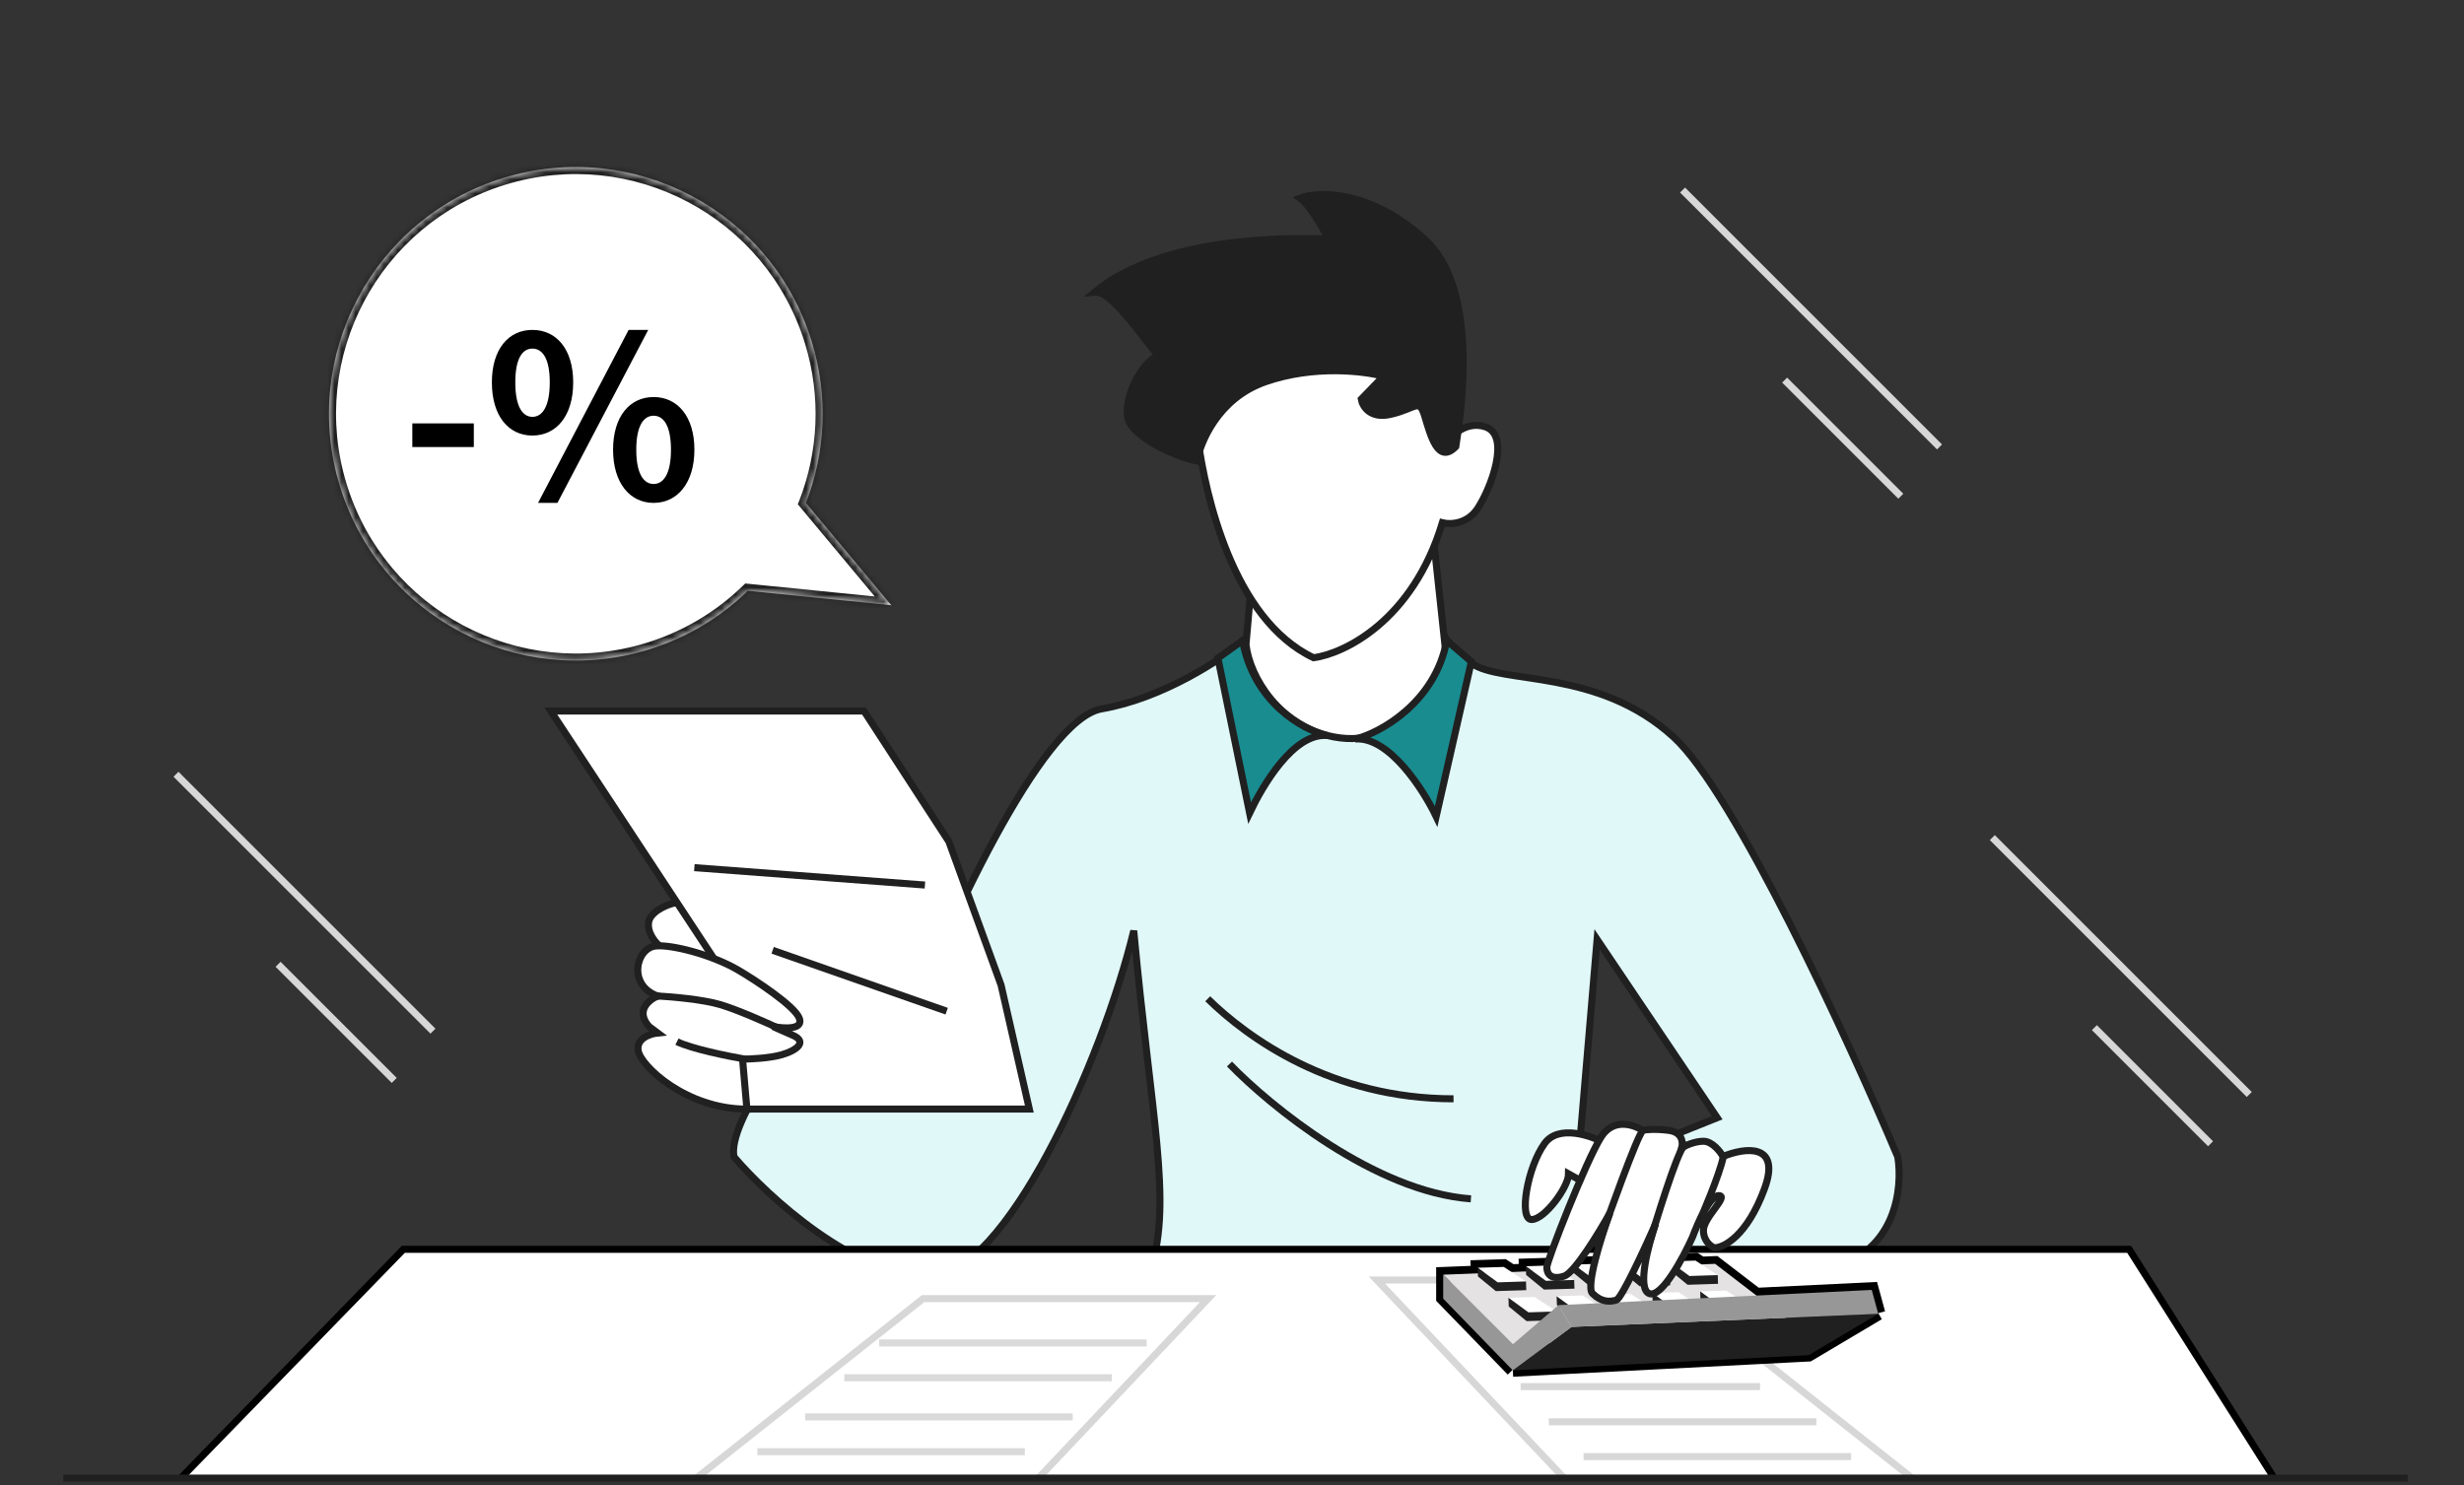 <svg width="350" height="211" viewBox="0 0 350 211" fill="none" xmlns="http://www.w3.org/2000/svg">
<rect x="0" y="0" width="350" height="211" fill="#333333" stroke="none"/>
<mask id="mask0_333_12594" style="mask-type:alpha" maskUnits="userSpaceOnUse" x="0" y="0" width="350" height="210">
<rect width="350" height="210" fill="#AFAFB0"/>
</mask>
<g mask="url(#mask0_333_12594)">
<path d="M92.14 130.994C91.893 132.477 93.067 133.878 93.685 134.393L106.663 138.41L107.59 133.775C104.397 132.024 97.826 128.461 97.084 128.213C96.157 127.904 92.449 129.14 92.14 130.994Z" fill="white" stroke="#202020"/>
<path d="M156.48 100.713C165.131 99.23 173.474 93.71 176.564 91.135C188.429 102.506 199.841 93.813 204.064 88.045C204.27 89.075 205.547 91.753 209.008 94.225C213.334 97.315 226.929 94.843 237.744 104.73C246.395 112.64 262.566 147.783 269.57 164.365C270.291 168.691 269.384 177.899 259.991 180.124C250.598 182.348 241.246 179.197 237.744 177.343C244.171 168.938 240.422 163.129 237.744 161.275L243.924 158.803L226.86 133.466L224.388 162.511L225.006 180.124H163.517C166.5 170.499 163.517 158.803 161.045 132.23C156.48 151.079 142.699 181.36 132.07 181.36C121.44 181.36 109.101 170.03 104.261 164.365C103.272 159.421 113.118 146.444 118.165 140.573L128.362 147.371C134.13 132.436 147.828 102.197 156.48 100.713Z" fill="#E1F8F9" stroke="#202020"/>
<path d="M176.989 91.55L180.749 48.841L201.586 57.608L205.343 92.509C204.485 96.271 199.518 106.627 189.456 104.696C181.717 103.211 177.482 96.133 176.989 91.55Z" fill="white" stroke="#202020"/>
<path d="M170.206 62.778C169.389 57.015 179.242 45.213 184.271 40.032C189.479 43.551 200.473 51.455 202.792 54.923C205.111 58.391 205.022 62.366 204.687 63.92C205.53 62.424 207.96 59.67 210.94 60.625C214.666 61.818 211.786 69.348 209.909 72.216C208.407 74.511 205.932 74.538 204.882 74.265C200.673 88.207 190.936 92.864 186.593 93.449C175.018 87.975 171.227 69.981 170.206 62.778Z" fill="white" stroke="#202020"/>
<path d="M202.387 34C210.158 41.045 207.575 58.529 206.792 63.447C204.269 66.043 203.203 61.852 202.387 59.167C201.571 56.481 201.212 58.025 197.537 58.87C194.596 59.547 193.527 57.709 193.36 56.705L196.514 53.46C193.806 52.721 186.667 51.842 179.776 54.233C172.886 56.624 170.493 63.034 170 65.499C166.984 64.882 160.54 62.044 160.157 59.148C159.774 56.252 162.028 51.673 164.5 50.499C161.934 47.501 157.839 41.248 155.5 41.499C165.018 33.585 183.054 33.723 188.717 33.967C188.717 33.967 186.349 29.353 184.671 28.142C187.339 27.159 194.617 26.954 202.387 34Z" fill="#202020" stroke="#202020"/>
<path d="M103.881 139.955L78.235 101.022H122.73L134.78 119.562L142.196 139.955L146.213 157.567H106.044L103.881 139.955Z" fill="white" stroke="#202020"/>
<path d="M93.117 134.404C95.341 134.157 101.1 135.63 104.808 137.793C107.444 139.33 112.768 142.87 113.51 144.601C114.251 146.331 111.347 146.146 109.802 145.837C110.008 145.94 110.852 146.331 112.583 147.072C114.746 147.999 113.201 149.235 111.038 149.853C109.307 150.348 106.609 150.471 105.476 150.471L106.094 157.578C97.442 157.578 90.954 151.398 90.644 149.235C90.397 147.505 92.395 146.866 93.425 146.764L92.189 145.837C90.212 143.612 92.189 142.026 93.425 141.511C89.1 139.966 90.336 134.713 93.117 134.404Z" fill="white" stroke="#202020"/>
<path d="M7.184 229.028L57.289 177.5H302.438L335.091 229.028H7.184Z" fill="white" stroke="black"/>
<path d="M98.629 123.27L131.382 125.741" stroke="#202020"/>
<path d="M109.753 135.012L134.472 143.663" stroke="#202020"/>
<path d="M177.5 115.5L173 93.5L176.5 91C178.1 99.8 185 103.667 188.5 104.5C183.7 104.1 179.333 111.667 177.5 115.5Z" fill="#198C90" stroke="#202020"/>
<path d="M204 116L209 94L205.5 91C203.9 99.8 196 104.167 192.5 105C197.3 104.6 202.167 112.167 204 116Z" fill="#198C90" stroke="#202020"/>
<path d="M171.551 141.898C177.216 147.46 189.163 156.112 206.467 156.112" stroke="#202020"/>
<path d="M174.641 151.169C180.408 157.143 195.343 169.337 208.938 170.326" stroke="#202020"/>
<path d="M232.019 220.41L195.577 181.859H236.066L284.749 220.41H232.019Z" fill="white" stroke="#D7D7D7"/>
<path d="M135.167 223.05L171.609 184.499H131.119L82.437 223.05H135.167Z" fill="white" stroke="#D7D7D7"/>
<path d="M152.377 201.303H114.371" stroke="#DADADA"/>
<path d="M224.943 206.943H262.949" stroke="#D7D7D7"/>
<path d="M157.938 195.741H119.932" stroke="#DADADA"/>
<path d="M220 202H258.006" stroke="#D7D7D7"/>
<path d="M216 197H250" stroke="#D7D7D7"/>
<path d="M145.578 206.246H107.573" stroke="#DADADA"/>
<path d="M162.883 190.797H124.877" stroke="#DADADA"/>
<path d="M237.154 179.718L234.947 179.806L234.043 179.215L230.337 179.333L230.358 179.99L228.202 180.076L227.245 179.45L223.539 179.568L223.561 180.262L221.458 180.346L220.448 179.685L216.742 179.803L216.765 180.534L214.7 180.616L213.605 179.901L209.899 180.018L209.924 180.807L205 181.004L205 184.403L214.888 194.6L256.91 192.437L266.798 186.566L265.871 183.167L249.493 183.963L243.624 179.459L241.663 179.538L240.841 179L237.135 179.117L237.154 179.718Z" fill="#979797"/>
<path d="M214.888 194.6L205 184.403L205 181.004L209.924 180.807L209.899 180.018L213.605 179.901L214.7 180.616L216.765 180.534L216.742 179.803L220.448 179.685L221.458 180.346L223.561 180.262L223.539 179.568L227.245 179.45L228.202 180.076L230.358 179.99L230.337 179.333L234.043 179.215L234.947 179.806L237.154 179.718L237.135 179.117L240.841 179L241.663 179.538L243.624 179.459L249.493 183.963L265.871 183.167L266.798 186.566M214.888 194.6L220.1 190.739M214.888 194.6L256.91 192.437L266.798 186.566M266.798 186.566L253.615 187.127" stroke="black" stroke-width="2"/>
<path d="M243.624 179.557L205 181.102L214.888 190.989L256.91 189.753L243.624 179.557Z" fill="#E4E2E3"/>
<path d="M256.91 192.534L214.888 194.697L223.23 188.517L266.798 186.663L256.91 192.534Z" fill="#202020"/>
<path d="M212.609 182.193L209.898 180.115L213.604 179.998L216.761 182.062L212.609 182.193Z" fill="white"/>
<path d="M209.938 181.351L209.898 180.115L212.746 182.189L216.761 182.062L216.8 183.297L212.477 183.434L209.938 181.351Z" fill="#202020"/>
<path d="M216.98 186.458L214.27 184.38L217.976 184.262L221.132 186.326L216.98 186.458Z" fill="white"/>
<path d="M214.309 185.615L214.27 184.38L217.118 186.454L221.132 186.326L221.172 187.562L216.848 187.699L214.309 185.615Z" fill="#202020"/>
<path d="M219.452 181.978L216.741 179.9L220.447 179.783L223.604 181.847L219.452 181.978Z" fill="white"/>
<path d="M216.78 181.136L216.741 179.9L219.589 181.974L223.604 181.847L223.643 183.082L219.32 183.219L216.78 181.136Z" fill="#202020"/>
<path d="M223.823 186.243L221.112 184.165L224.818 184.048L227.975 186.112L223.823 186.243Z" fill="white"/>
<path d="M221.151 185.4L221.112 184.165L223.96 186.239L227.975 186.112L228.014 187.347L223.691 187.484L221.151 185.4Z" fill="#202020"/>
<path d="M226.25 181.743L223.539 179.665L227.245 179.548L230.402 181.612L226.25 181.743Z" fill="white"/>
<path d="M223.578 180.9L223.539 179.665L226.387 181.739L230.402 181.612L230.441 182.847L226.117 182.984L223.578 180.9Z" fill="#202020"/>
<path d="M230.621 186.008L227.91 183.93L231.616 183.812L234.773 185.876L230.621 186.008Z" fill="white"/>
<path d="M227.949 185.165L227.91 183.93L230.758 186.003L234.773 185.876L234.812 187.111L230.489 187.249L227.949 185.165Z" fill="#202020"/>
<path d="M233.048 181.508L230.337 179.43L234.043 179.312L237.2 181.376L233.048 181.508Z" fill="white"/>
<path d="M230.376 180.665L230.337 179.43L233.185 181.503L237.2 181.376L237.239 182.611L232.915 182.749L230.376 180.665Z" fill="#202020"/>
<path d="M237.419 185.773L234.708 183.695L238.414 183.578L241.571 185.642L237.419 185.773Z" fill="white"/>
<path d="M234.747 184.931L234.708 183.695L237.556 185.769L241.571 185.642L241.61 186.877L237.286 187.014L234.747 184.931Z" fill="#202020"/>
<path d="M239.846 181.293L237.135 179.215L240.841 179.097L243.998 181.161L239.846 181.293Z" fill="white"/>
<path d="M237.174 180.45L237.135 179.215L239.983 181.289L243.998 181.161L244.037 182.397L239.713 182.534L237.174 180.45Z" fill="#202020"/>
<path d="M244.216 185.558L241.505 183.479L245.211 183.362L248.368 185.426L244.216 185.558Z" fill="white"/>
<path d="M241.544 184.715L241.505 183.479L244.353 185.553L248.368 185.426L248.407 186.661L244.083 186.798L241.544 184.715Z" fill="#202020"/>
<path d="M266.798 186.664L223.231 188.517L221.377 185.428L265.871 183.265L266.798 186.664Z" fill="#979797"/>
<path d="M214.888 190.989L205 181.102V184.5L214.888 194.697L223.23 188.517L221.376 185.427L214.888 190.989Z" fill="#979797"/>
<path d="M219.409 162.45C221.386 159.73 226 161.317 228.06 162.45L225.588 168.32L222.807 166.775C222.807 168.629 219.409 173.264 217.555 173.264C215.701 173.264 216.937 165.848 219.409 162.45Z" fill="white" stroke="#202020"/>
<path d="M227.443 161.523C229.174 158.804 232.078 159.772 233.314 160.596C233.726 160.493 235.045 160.349 237.022 160.596C239 160.843 239.082 162.347 238.876 163.068C239.391 162.759 240.73 162.141 241.966 162.141C243.202 162.141 244.335 163.583 244.747 164.304C247.734 163.068 253.09 162.264 250.618 168.938C248.146 175.613 244.85 177.281 243.511 177.281C242.996 177.075 241.966 176.292 241.966 174.809C241.966 172.955 245.674 169.865 244.129 169.865C242.893 169.865 241.142 173.779 240.421 175.736C239.082 178.723 235.972 184.511 234.241 183.77C232.511 183.028 234.138 176.869 235.168 173.882C233.623 177.384 230.348 184.45 229.606 184.697C228.679 185.006 227.443 185.006 226.208 183.77C225.219 182.781 227.443 175.736 228.679 172.337C227.134 175.118 223.674 180.804 222.191 181.298C220.337 181.916 219.719 180.989 219.719 180.062C219.719 179.135 225.281 164.922 227.443 161.523Z" fill="white" stroke="#202020"/>
<path d="M93.376 141.5C95.333 141.603 99.865 141.994 102.337 142.736C104.809 143.478 108.928 145.311 110.679 146.135" stroke="#202020"/>
<path d="M105.736 150.461C103.367 150.049 98.135 148.978 96.157 147.989" stroke="#202020"/>
<path d="M226.858 177.343C228.3 173.326 232.606 161.152 233.347 160.657" stroke="#202020"/>
<path d="M233.967 177.652C235.1 173.944 238.231 163.562 239.22 162.82" stroke="#202020"/>
<path d="M241.072 174.253C241.69 172.914 244.286 166.837 244.78 164.365" stroke="#202020"/>
</g>
<mask id="path-58-inside-1_333_12594" fill="white">
<path fill-rule="evenodd" clip-rule="evenodd" d="M92.074 92.301C73.567 97.979 53.961 87.58 48.283 69.073C42.604 50.566 53.003 30.96 71.51 25.282C90.017 19.603 109.623 30.003 115.301 48.509C117.705 56.343 117.228 64.373 114.475 71.46L126.593 85.982L106.22 83.938C102.361 87.693 97.576 90.612 92.074 92.301Z"/>
</mask>
<path fill-rule="evenodd" clip-rule="evenodd" d="M92.074 92.301C73.567 97.979 53.961 87.58 48.283 69.073C42.604 50.566 53.003 30.96 71.51 25.282C90.017 19.603 109.623 30.003 115.301 48.509C117.705 56.343 117.228 64.373 114.475 71.46L126.593 85.982L106.22 83.938C102.361 87.693 97.576 90.612 92.074 92.301Z" fill="white"/>
<path d="M114.475 71.46L113.707 72.101L113.329 71.648L113.543 71.098L114.475 71.46ZM126.593 85.982L127.361 85.341L128.93 87.221L126.493 86.977L126.593 85.982ZM106.22 83.938L105.523 83.221L105.857 82.897L106.32 82.943L106.22 83.938ZM49.239 68.78C54.755 86.758 73.802 96.861 91.781 91.345L92.367 93.257C73.332 99.097 53.167 88.401 47.327 69.366L49.239 68.78ZM71.803 26.238C53.825 31.754 43.722 50.801 49.239 68.78L47.327 69.366C41.486 50.332 52.182 30.166 71.217 24.326L71.803 26.238ZM114.345 48.803C108.829 30.824 89.782 20.721 71.803 26.238L71.217 24.326C90.251 18.485 110.417 29.181 116.257 48.216L114.345 48.803ZM113.543 71.098C116.217 64.213 116.681 56.413 114.345 48.803L116.257 48.216C118.729 56.272 118.239 64.533 115.407 71.822L113.543 71.098ZM125.825 86.623L113.707 72.101L115.243 70.82L127.361 85.341L125.825 86.623ZM106.32 82.943L126.693 84.987L126.493 86.977L106.121 84.933L106.32 82.943ZM91.781 91.345C97.127 89.704 101.775 86.868 105.523 83.221L106.918 84.655C102.947 88.518 98.024 91.521 92.367 93.257L91.781 91.345Z" fill="#202020" mask="url(#path-58-inside-1_333_12594)"/>
<path d="M58.568 63.512V60.152H67.304V63.512H58.568ZM75.628 61.88C72.236 61.88 69.868 59.096 69.868 54.328C69.868 49.592 72.236 46.872 75.628 46.872C79.02 46.872 81.42 49.592 81.42 54.328C81.42 59.096 79.02 61.88 75.628 61.88ZM75.628 59.224C77.004 59.224 78.092 57.816 78.092 54.328C78.092 50.84 77.004 49.528 75.628 49.528C74.252 49.528 73.196 50.84 73.196 54.328C73.196 57.816 74.252 59.224 75.628 59.224ZM76.428 71.448L89.292 46.872H92.076L79.18 71.448H76.428ZM92.844 71.448C89.484 71.448 87.084 68.632 87.084 63.896C87.084 59.128 89.484 56.408 92.844 56.408C96.204 56.408 98.636 59.128 98.636 63.896C98.636 68.632 96.204 71.448 92.844 71.448ZM92.844 68.76C94.22 68.76 95.308 67.384 95.308 63.896C95.308 60.408 94.22 59.064 92.844 59.064C91.468 59.064 90.38 60.408 90.38 63.896C90.38 67.384 91.468 68.76 92.844 68.76Z" fill="black"/>
<path d="M275.5 63.5L239 27" stroke="#D7D7D7"/>
<path d="M270 70.5L253.5 54" stroke="#D7D7D7"/>
<path d="M61.5 146.5L25 110" stroke="#D7D7D7"/>
<path d="M56 153.5L39.5 137" stroke="#D7D7D7"/>
<path d="M319.5 155.5L283 119" stroke="#D7D7D7"/>
<path d="M314 162.5L297.5 146" stroke="#D7D7D7"/>
<path d="M9 210H342" stroke="#202020"/>
</svg>
